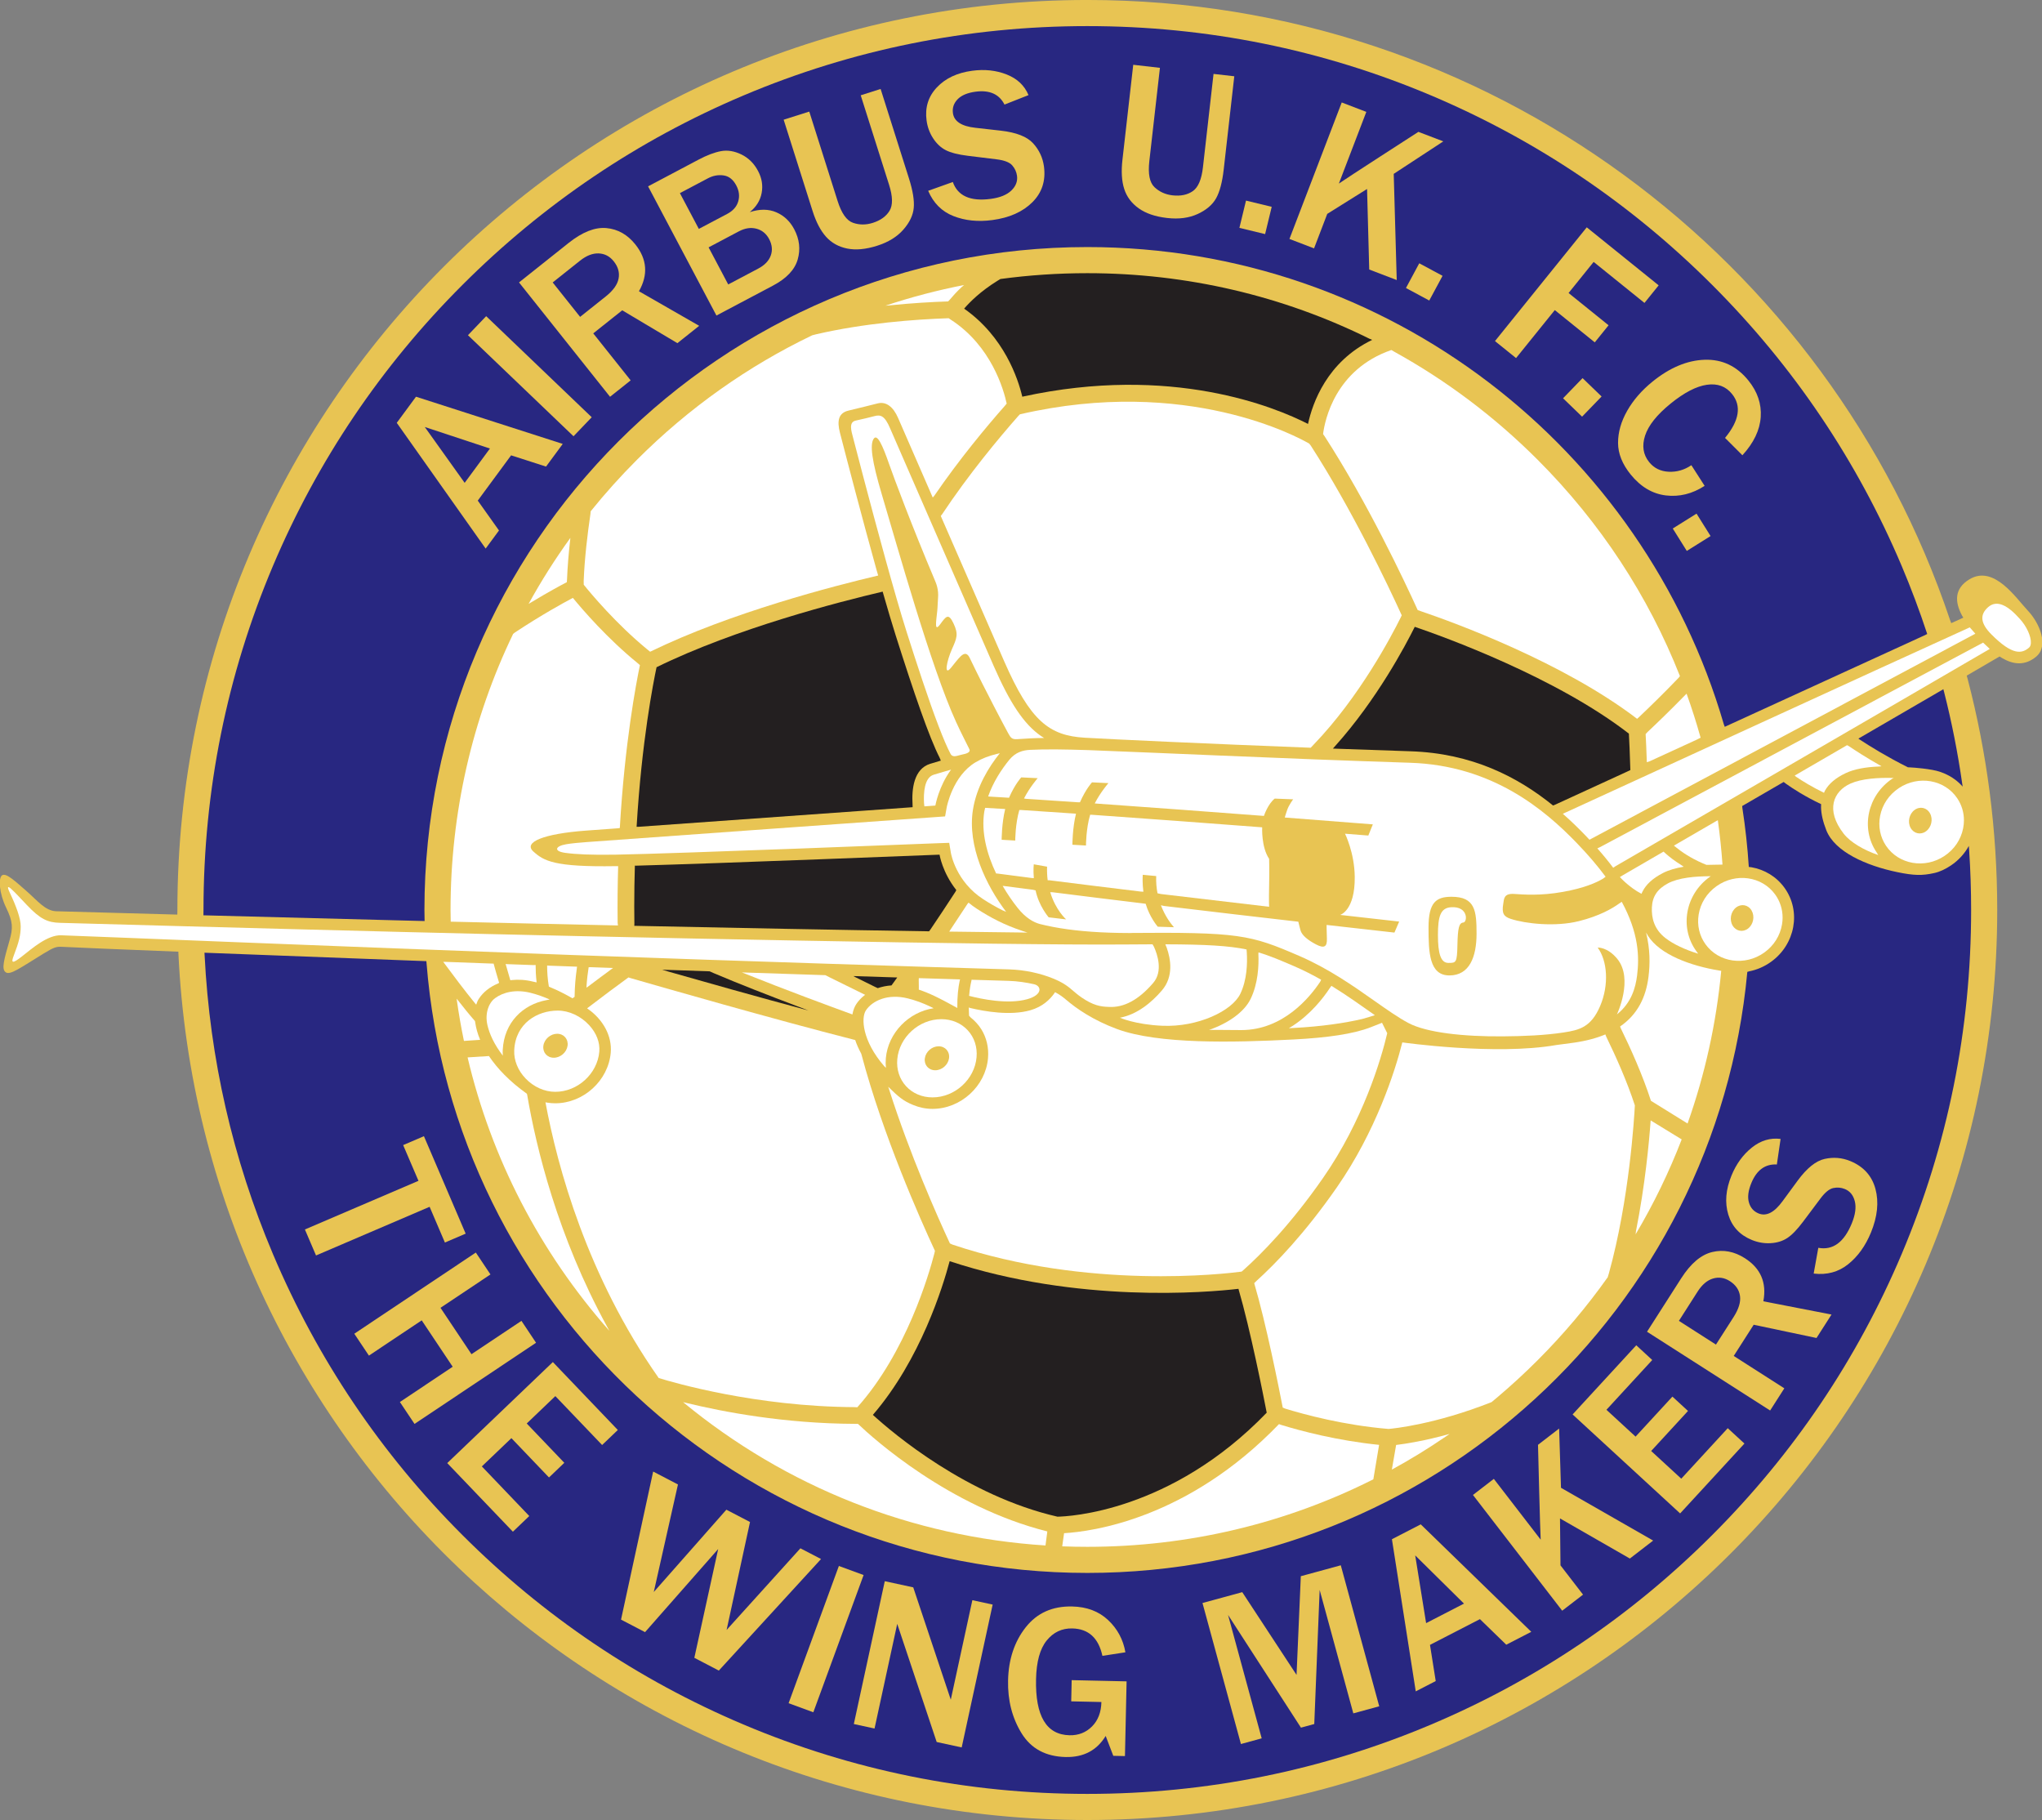 <?xml version="1.0" encoding="UTF-8"?>
<svg xmlns="http://www.w3.org/2000/svg" xmlns:xlink="http://www.w3.org/1999/xlink" width="548.62pt" height="488.93pt" viewBox="0 0 548.62 488.93" version="1.1">
<rect x="0" y="0" width="548.62" height="488.93" fill="#808080" stroke="none"/>
<defs>
<clipPath id="clip1">
  <path d="M 0 0 L 548.621 0 L 548.621 488.93 L 0 488.93 Z M 0 0 "/>
</clipPath>
</defs>
<g id="surface1">
<g clip-path="url(#clip1)" clip-rule="nonzero">
<path style=" stroke:none;fill-rule:nonzero;fill:rgb(90.999%,76.9%,32.5%);fill-opacity:1;" d="M 537.93 176.801 C 540.859 178.504 544.016 178.949 547.066 176.391 C 550.516 173.496 548 167.414 544.82 164.047 C 541.641 160.684 535.699 151.641 529.113 155.633 C 524.977 158.141 525.211 161.734 527.102 165.301 L 527.484 165.934 C 526.469 166.395 525.383 166.887 524.23 167.41 L 523.918 166.566 C 491.395 69.746 399.902 -0.004 292.125 -0.004 C 157.109 -0.004 47.66 109.449 47.66 244.465 L 47.641 245.699 C 30.809 245.246 19.246 244.918 15.012 244.797 C 12.109 244.652 10.051 241.938 7.152 239.414 C 4.254 236.891 1.73 234.461 0.609 235.113 C -0.516 235.77 -0.234 239.977 1.637 243.809 C 3.508 247.645 3.508 249.328 2.57 252.602 C 1.074 257.836 0.328 260.363 1.543 261.199 C 2.758 262.043 5.469 259.984 11.734 256.152 C 14.574 254.414 15.195 254.281 16.695 254.359 C 20.953 254.578 32.219 255.047 47.922 255.664 L 47.934 256.152 C 54.035 385.738 161.027 488.93 292.125 488.93 C 427.137 488.93 536.59 379.477 536.59 244.465 C 536.59 223.02 533.828 202.223 528.645 182.402 L 528.395 181.504 C 531.781 179.535 534.766 177.797 537.223 176.359 L 537.93 176.801 "/>
</g>
<path style=" stroke:none;fill-rule:nonzero;fill:rgb(100%,100%,100%);fill-opacity:1;" d="M 163.094 356.367 C 149.781 332.051 144.047 308.273 141.629 294.07 L 141.547 293.82 C 136.891 290.508 133.59 287.027 131.363 283.699 L 125.625 284.066 C 132.02 311.176 144.984 336.305 163.719 357.523 L 163.094 356.367 "/>
<path style=" stroke:none;fill-rule:nonzero;fill:rgb(13.699%,12.199%,12.5%);fill-opacity:1;" d="M 214.141 270.301 C 206.863 267.551 198.406 264.266 191.668 261.391 L 190.664 260.941 C 186.488 260.801 182.227 260.652 177.898 260.504 L 179.637 261.027 C 189.117 263.734 203.656 267.836 217.234 271.477 L 214.141 270.301 "/>
<path style=" stroke:none;fill-rule:nonzero;fill:rgb(100%,100%,100%);fill-opacity:1;" d="M 229.492 378.016 C 203.086 377.867 181.117 371.477 176.973 370.195 C 157.738 342.832 149.777 313.52 146.547 296.125 L 147.039 296.215 C 147.742 296.332 148.453 296.391 149.172 296.391 C 156.75 296.391 163.43 290.309 164.086 282.801 C 164.484 278.23 161.926 273.887 158.152 271.188 L 157.734 270.883 C 161.891 267.688 165.84 264.766 168.844 262.578 L 169.586 262.812 C 177.039 264.965 207.887 273.828 229.438 279.316 L 229.762 279.387 C 230.152 280.559 230.688 281.781 231.379 283.043 L 231.492 283.43 C 237.211 304.977 247.184 327.414 251.191 336.035 L 251.016 336.809 C 249.582 342.344 243.5 363.328 230.332 378.055 L 229.492 378.016 "/>
<path style=" stroke:none;fill-rule:nonzero;fill:rgb(100%,100%,100%);fill-opacity:1;" d="M 280.891 415.18 C 244.969 412.867 211.188 399.484 183.52 376.672 L 184.387 376.883 C 194.211 379.281 210.715 382.438 229.703 382.508 L 230.512 382.52 C 234.578 386.395 254.895 404.754 281.383 411.41 L 280.891 415.18 "/>
<path style=" stroke:none;fill-rule:nonzero;fill:rgb(100%,100%,100%);fill-opacity:1;" d="M 388.367 385.961 C 383.695 389.156 378.879 392.102 373.945 394.797 L 375.094 388.18 C 377.676 387.867 382.742 387.086 389.461 385.215 L 388.367 385.961 "/>
<path style=" stroke:none;fill-rule:nonzero;fill:rgb(100%,100%,100%);fill-opacity:1;" d="M 368.289 275.953 C 363.613 277.789 356.496 278.785 347.52 279.25 C 331.25 280.09 311.203 280.543 300.113 276.445 C 293.754 274.094 289.23 270.992 286.281 268.453 C 285.492 267.773 284.551 267.125 283.465 266.535 L 283.285 266.812 C 282.121 268.477 280.117 270.453 276.828 271.395 C 271.441 272.938 264.469 271.699 260.617 270.777 L 260.281 270.645 C 260.285 271.344 260.312 272.078 260.355 272.859 L 260.75 273.305 C 261.898 274.223 262.906 275.297 263.676 276.547 C 265.027 278.746 265.699 281.418 265.445 284.301 C 264.789 291.805 258.113 297.891 250.531 297.891 C 248.664 297.891 246.926 297.496 245.352 296.852 C 242.613 295.73 241.383 294.637 238.637 291.957 L 238.828 292.527 C 244.441 310.172 251.871 326.852 255.211 334.035 L 255.867 334.34 C 292.305 346.586 329.238 342.188 333.578 341.609 L 334.031 341.227 C 338.797 336.98 346.75 328.984 355.496 316.398 C 366.102 301.145 371.039 284.711 372.707 277.566 C 372.707 277.566 372.004 276.164 371.305 274.762 C 371.305 274.762 369.996 275.281 368.289 275.953 "/>
<path style=" stroke:none;fill-rule:nonzero;fill:rgb(100%,100%,100%);fill-opacity:1;" d="M 171.328 178.16 C 163.137 171.496 156.512 163.785 153.914 160.617 C 151.297 161.996 145.602 165.125 138.387 169.879 L 137.863 170.289 C 126.855 193.137 121.047 218.355 121.047 244.465 L 121.094 247.598 C 134.883 247.93 150.215 248.281 166.023 248.617 L 165.941 247.879 C 165.879 242.602 165.934 237.527 166.078 232.684 L 165.461 232.684 C 148.91 232.965 146.105 231.281 143.301 228.754 C 140.496 226.23 146.105 223.988 157.324 223.145 C 158.922 223.023 161.973 222.805 166.023 222.512 L 166.523 222.445 C 167.844 199.617 170.918 183.508 171.926 178.684 L 171.328 178.16 "/>
<path style=" stroke:none;fill-rule:nonzero;fill:rgb(100%,100%,100%);fill-opacity:1;" d="M 153.156 145.289 C 152.785 148.641 152.484 152.168 152.344 155.605 L 152.289 156.398 C 150.594 157.277 147.293 159.051 142.914 161.699 L 142.02 162.223 C 145.379 156.109 149.125 150.195 153.242 144.496 L 153.156 145.289 "/>
<path style=" stroke:none;fill-rule:nonzero;fill:rgb(100%,100%,100%);fill-opacity:1;" d="M 368.973 397.406 C 345.426 409.27 319.258 415.543 292.125 415.543 C 289.871 415.543 287.621 415.5 285.383 415.414 L 285.883 411.879 C 293.316 411.453 319.07 408.094 343.621 382.578 L 344.215 382.793 C 349.398 384.383 359.195 387.008 370.52 388.152 L 368.973 397.406 "/>
<path style=" stroke:none;fill-rule:nonzero;fill:rgb(13.699%,12.199%,12.5%);fill-opacity:1;" d="M 235.164 265.152 C 233.902 264.527 232.004 263.582 229.777 262.492 L 229.281 262.215 C 233.395 262.348 237.332 262.473 241.062 262.59 L 239.516 264.723 C 238.184 264.812 236.949 265.07 235.824 265.457 L 235.164 265.152 "/>
<path style=" stroke:none;fill-rule:nonzero;fill:rgb(100%,100%,100%);fill-opacity:1;" d="M 255.238 80.438 C 255.961 79.562 256.98 78.426 258.34 77.148 L 259.004 76.57 C 251.828 77.969 244.773 79.824 237.887 82.117 L 239.09 82.027 C 244.949 81.422 250.336 81.117 254.738 80.973 L 255.238 80.438 "/>
<path style=" stroke:none;fill-rule:nonzero;fill:rgb(100%,100%,100%);fill-opacity:1;" d="M 251.035 133.152 C 257.766 123.336 264.98 114.68 269.984 109.008 L 270.465 108.422 C 269.676 104.738 266.367 92.941 255.449 85.879 L 254.871 85.488 C 245.711 85.797 232.203 86.805 219.262 89.805 L 218.219 90.074 C 200.977 98.344 185.074 109.57 171.152 123.492 C 166.727 127.922 162.57 132.547 158.699 137.352 L 158.613 138.211 C 157.844 143.43 157.059 149.934 156.82 156.02 L 156.832 157.082 C 158.734 159.441 165.52 167.578 173.887 174.453 L 174.672 175.082 C 196.215 164.566 224.137 157.379 235.938 154.609 L 235.543 153.258 C 231.758 139.672 227.699 124.117 225.676 116.289 C 224.855 113.121 225.215 110.938 227.996 110.293 C 231.391 109.508 234 108.801 235.863 108.355 C 238.105 107.82 239.996 109.312 241.281 112.266 C 243.348 117.012 246.773 124.879 250.598 133.656 L 251.035 133.152 "/>
<path style=" stroke:none;fill-rule:nonzero;fill:rgb(100%,100%,100%);fill-opacity:1;" d="M 451.816 306.094 C 448.418 314.91 444.277 323.438 439.438 331.594 L 439.539 330.715 C 441.988 318.371 443.055 306.945 443.48 300.992 L 451.816 306.094 "/>
<path style=" stroke:none;fill-rule:nonzero;fill:rgb(100%,100%,100%);fill-opacity:1;" d="M 450.996 182.082 C 446.926 186.324 443.086 190.055 440.184 192.801 L 439.836 193.105 C 419.848 177.832 390.574 167.207 382.008 164.289 L 380.891 163.891 C 377.242 155.867 367.41 135.047 355.898 117.227 L 355.465 116.609 C 355.938 112.914 358.688 99.27 373.816 94.027 L 374.578 94.477 C 388.543 102.18 401.504 111.902 413.094 123.492 C 429.953 140.352 442.859 160.109 451.352 181.641 L 450.996 182.082 "/>
<path style=" stroke:none;fill-rule:nonzero;fill:rgb(100%,100%,100%);fill-opacity:1;" d="M 352.977 199.992 C 365.262 187.246 373.906 170.754 376.258 166.02 L 376.602 165.301 C 372.859 157.102 363.297 136.953 352.156 119.699 L 351.746 119.176 C 349.027 117.59 318.949 100.922 274.027 111.297 L 273.609 111.719 C 268.293 117.754 260.266 127.398 253.133 138.129 L 252.754 138.605 C 259.301 153.629 266.457 170.039 269.816 177.699 C 276.828 193.691 281.879 197.617 291.414 198.18 C 298.598 198.602 324.715 199.82 352.148 200.875 L 352.977 199.992 "/>
<path style=" stroke:none;fill-rule:nonzero;fill:rgb(100%,100%,100%);fill-opacity:1;" d="M 422.98 280.09 C 426.211 279.621 428.969 278.875 431.316 277.891 L 431.523 278.449 C 434.145 283.828 437.164 290.578 439.234 296.957 C 439.07 300.18 437.762 322.234 432.254 342.09 L 431.941 343.125 C 426.355 351.004 420.062 358.465 413.094 365.434 C 409.574 368.953 405.93 372.301 402.168 375.473 L 400.727 376.672 C 385.551 382.672 374.367 383.766 373.062 383.875 C 361.176 382.898 350.547 380.031 345.297 378.418 L 344.633 378.137 C 343.582 372.711 340.188 355.656 336.965 344.715 L 337.598 344.086 C 342.613 339.551 350.48 331.477 359.18 318.961 C 369.598 303.977 374.797 287.859 376.758 280.031 C 376.758 280.031 401.789 283.602 418.078 280.746 L 422.98 280.09 "/>
<path style=" stroke:none;fill-rule:nonzero;fill:rgb(100%,100%,100%);fill-opacity:1;" d="M 455.836 198.715 C 451.406 200.746 447.137 202.707 443.133 204.547 L 442.449 204.77 C 442.344 201.488 442.215 198.754 442.129 197.195 L 442.676 196.617 C 445.336 194.117 448.883 190.691 452.723 186.754 L 453.129 186.352 C 454.527 190.238 455.785 194.18 456.898 198.168 L 455.836 198.715 "/>
<path style=" stroke:none;fill-rule:nonzero;fill:rgb(15.7%,15.3%,50.6%);fill-opacity:1;" d="M 516.914 170.746 C 502.48 177.332 482.125 186.66 463.387 195.254 L 463.125 194.543 C 441.539 120.484 373.152 66.371 292.125 66.371 C 193.77 66.371 114.031 146.105 114.031 244.465 L 114.078 247.43 C 111.922 247.375 109.812 247.32 107.754 247.27 C 87.5 246.762 69.43 246.289 54.656 245.891 L 54.672 244.465 C 54.672 212.406 60.949 181.309 73.328 152.039 C 85.289 123.766 102.41 98.367 124.223 76.559 C 146.031 54.75 171.426 37.629 199.699 25.668 C 228.969 13.289 260.066 7.012 292.125 7.012 C 324.184 7.012 355.277 13.289 384.551 25.668 C 412.824 37.629 438.219 54.75 460.027 76.559 C 481.84 98.367 498.961 123.766 510.922 152.039 C 513.465 158.059 515.754 164.152 517.781 170.32 L 516.914 170.746 "/>
<path style=" stroke:none;fill-rule:nonzero;fill:rgb(15.7%,15.3%,50.6%);fill-opacity:1;" d="M 527.195 210.609 C 526.012 202.285 524.387 194.055 522.324 185.93 L 522.117 185.156 C 515.301 189.121 507.445 193.684 499.289 198.422 L 499.781 198.766 C 502.473 200.527 507.027 203.348 512.594 206.129 C 512.594 206.129 515.641 206.211 519.141 206.824 C 522.246 207.367 525.156 208.879 527.312 211.312 L 527.195 210.609 "/>
<path style=" stroke:none;fill-rule:nonzero;fill:rgb(15.7%,15.3%,50.6%);fill-opacity:1;" d="M 529.043 228.34 C 529.398 233.684 529.578 239.059 529.578 244.465 C 529.578 276.52 523.301 307.617 510.922 336.887 C 498.961 365.164 481.84 390.559 460.027 412.367 C 438.219 434.18 412.824 451.301 384.551 463.258 C 355.277 475.641 324.184 481.918 292.125 481.918 C 260.066 481.918 228.969 475.641 199.699 463.258 C 171.426 451.301 146.031 434.18 124.223 412.367 C 102.41 390.559 85.289 365.164 73.328 336.887 C 62.52 311.332 56.363 284.383 54.973 256.621 L 54.934 255.941 C 71.652 256.594 92.348 257.383 114.547 258.207 L 114.59 258.637 C 121.812 350.367 198.539 422.555 292.125 422.555 C 384.871 422.555 461.066 351.652 469.449 261.09 L 469.961 260.938 C 471.996 260.535 473.996 259.695 475.805 258.398 C 482.352 253.707 483.977 244.793 479.43 238.492 C 477.254 235.477 474.055 233.602 470.598 232.988 L 469.848 232.895 C 469.504 227.555 468.926 222.277 468.121 217.07 L 468.066 216.535 C 471.664 214.449 475.402 212.281 479.211 210.07 L 479.793 210.516 C 481.754 211.918 484.949 213.977 489.273 216.031 L 489.254 216.762 C 489.27 218.652 489.77 220.746 490.676 223.055 C 492.957 228.863 501.465 232.578 509.719 234.289 C 514.152 235.207 516.395 235.277 519.719 234.527 C 521.258 234.18 522.73 233.445 524.121 232.52 C 526.215 231.121 527.844 229.301 528.961 227.254 L 529.043 228.34 "/>
<path style=" stroke:none;fill-rule:nonzero;fill:rgb(90.999%,76.9%,32.5%);fill-opacity:1;" d="M 151.191 119.254 L 146.703 125.344 L 137.316 122.324 L 128.359 134.484 L 134.062 142.508 L 130.48 147.371 L 106.598 113.59 L 111.766 106.574 L 151.191 119.254 M 131.629 120.492 L 114.129 114.711 L 124.84 129.711 L 131.629 120.492 "/>
<path style=" stroke:none;fill-rule:nonzero;fill:rgb(90.999%,76.9%,32.5%);fill-opacity:1;" d="M 158.977 112.09 L 154.086 117.199 L 125.723 90.051 L 130.617 84.938 L 158.977 112.09 "/>
<path style=" stroke:none;fill-rule:nonzero;fill:rgb(90.999%,76.9%,32.5%);fill-opacity:1;" d="M 187.848 87.531 L 181.996 92.188 L 167.172 83.363 L 159.387 89.559 L 169.438 102.184 L 163.898 106.594 L 139.445 75.871 L 152.77 65.266 C 156.477 62.32 159.863 60.988 162.938 61.273 C 166.008 61.562 168.602 63.031 170.715 65.688 C 173.855 69.637 174.172 73.82 171.664 78.242 L 187.848 87.531 M 155.855 85.125 L 162.742 79.645 C 164.738 78.055 165.891 76.453 166.195 74.836 C 166.504 73.223 166.07 71.68 164.898 70.207 C 163.824 68.855 162.477 68.148 160.852 68.078 C 159.23 68.012 157.555 68.664 155.832 70.035 L 148.492 75.879 L 155.855 85.125 "/>
<path style=" stroke:none;fill-rule:nonzero;fill:rgb(90.999%,76.9%,32.5%);fill-opacity:1;" d="M 192.484 84.766 L 174.121 50.062 L 187.648 42.902 C 189.934 41.691 191.961 40.926 193.719 40.602 C 195.48 40.281 197.309 40.578 199.211 41.504 C 201.109 42.434 202.598 43.91 203.672 45.945 C 204.688 47.859 205.008 49.82 204.637 51.828 C 204.27 53.836 203.203 55.555 201.445 56.984 C 204.109 56.117 206.48 56.133 208.559 57.027 C 210.641 57.922 212.246 59.438 213.375 61.574 C 214.793 64.254 215.105 66.965 214.312 69.719 C 213.523 72.469 211.305 74.805 207.664 76.734 L 192.484 84.766 M 187.754 61.492 L 195.383 57.461 C 196.941 56.633 197.926 55.516 198.34 54.102 C 198.754 52.691 198.578 51.266 197.816 49.824 C 196.977 48.23 195.836 47.328 194.402 47.125 C 192.969 46.918 191.559 47.18 190.172 47.914 L 182.668 51.883 L 187.754 61.492 M 195.652 76.418 L 203.734 72.141 C 205.449 71.234 206.562 70.07 207.078 68.648 C 207.594 67.227 207.449 65.75 206.645 64.227 C 205.871 62.766 204.734 61.84 203.23 61.441 C 201.73 61.043 200.148 61.281 198.488 62.16 L 190.379 66.453 L 195.652 76.418 "/>
<path style=" stroke:none;fill-rule:nonzero;fill:rgb(90.999%,76.9%,32.5%);fill-opacity:1;" d="M 236.594 23.902 L 244.215 47.949 C 245.246 51.203 245.672 53.824 245.496 55.809 C 245.324 57.797 244.391 59.758 242.699 61.691 C 241.008 63.625 238.656 65.07 235.641 66.023 C 232.586 66.992 229.902 67.238 227.59 66.766 C 225.277 66.289 223.391 65.234 221.926 63.598 C 220.461 61.961 219.258 59.66 218.32 56.695 L 210.543 32.156 L 217.426 29.977 L 225.047 54.023 C 226.09 57.312 227.465 59.258 229.172 59.852 C 230.879 60.449 232.648 60.453 234.477 59.875 C 236.578 59.211 238.086 58.125 238.996 56.617 C 239.906 55.113 239.863 52.785 238.867 49.645 L 231.246 25.598 L 236.594 23.902 "/>
<path style=" stroke:none;fill-rule:nonzero;fill:rgb(90.999%,76.9%,32.5%);fill-opacity:1;" d="M 249.371 51.258 L 255.992 48.895 C 257.32 52.645 260.715 54.156 266.172 53.43 C 268.66 53.098 270.512 52.348 271.719 51.18 C 272.926 50.016 273.434 48.699 273.238 47.234 C 273.098 46.172 272.66 45.227 271.934 44.406 C 271.203 43.586 269.809 43.051 267.742 42.801 L 260.043 41.855 C 257.406 41.531 255.426 41.023 254.098 40.34 C 252.766 39.656 251.633 38.594 250.695 37.152 C 249.758 35.711 249.176 34.113 248.941 32.363 C 248.477 28.887 249.398 25.926 251.703 23.48 C 254.008 21.035 257.176 19.543 261.207 19.008 C 264.551 18.559 267.637 18.895 270.465 20.008 C 273.293 21.121 275.246 22.969 276.328 25.551 L 269.875 28.094 C 268.457 25.285 265.863 24.133 262.102 24.633 C 259.914 24.926 258.309 25.602 257.277 26.668 C 256.25 27.734 255.828 28.973 256.02 30.379 C 256.312 32.602 258.328 33.922 262.059 34.332 L 268.895 35.102 C 273.039 35.578 275.926 36.703 277.555 38.488 C 279.188 40.277 280.16 42.355 280.48 44.73 C 280.988 48.555 279.949 51.754 277.359 54.332 C 274.773 56.91 271.191 58.508 266.609 59.117 C 262.754 59.633 259.266 59.273 256.152 58.043 C 253.035 56.816 250.777 54.555 249.371 51.258 "/>
<path style=" stroke:none;fill-rule:nonzero;fill:rgb(90.999%,76.9%,32.5%);fill-opacity:1;" d="M 331.613 20.488 L 328.77 45.555 C 328.387 48.945 327.703 51.512 326.738 53.254 C 325.766 54.996 324.117 56.406 321.785 57.484 C 319.453 58.562 316.715 58.922 313.57 58.562 C 310.387 58.199 307.84 57.332 305.922 55.957 C 304 54.582 302.707 52.848 302.039 50.754 C 301.367 48.664 301.211 46.074 301.559 42.984 L 304.465 17.406 L 311.637 18.223 L 308.789 43.285 C 308.402 46.715 308.863 49.051 310.18 50.289 C 311.496 51.531 313.109 52.258 315.016 52.477 C 317.207 52.723 319.023 52.348 320.469 51.344 C 321.914 50.34 322.824 48.199 323.195 44.922 L 326.039 19.855 L 331.613 20.488 "/>
<path style=" stroke:none;fill-rule:nonzero;fill:rgb(90.999%,76.9%,32.5%);fill-opacity:1;" d="M 341.668 55.562 L 339.895 62.887 L 332.988 61.215 L 334.762 53.887 L 341.668 55.562 "/>
<path style=" stroke:none;fill-rule:nonzero;fill:rgb(90.999%,76.9%,32.5%);fill-opacity:1;" d="M 375.258 75.234 L 367.867 72.402 L 367.285 50.77 L 356.59 57.457 L 353.043 66.723 L 346.434 64.191 L 360.48 27.527 L 367.086 30.059 L 359.711 49.316 C 361.051 48.332 381.078 35.422 381.078 35.422 L 387.77 37.98 L 374.449 46.707 L 375.258 75.234 "/>
<path style=" stroke:none;fill-rule:nonzero;fill:rgb(90.999%,76.9%,32.5%);fill-opacity:1;" d="M 387.57 74.098 L 383.996 80.734 L 377.738 77.371 L 381.309 70.73 L 387.57 74.098 "/>
<path style=" stroke:none;fill-rule:nonzero;fill:rgb(90.999%,76.9%,32.5%);fill-opacity:1;" d="M 407.316 96.195 L 401.652 91.629 L 426.309 61.07 L 445.629 76.656 L 441.816 81.379 L 428.16 70.363 L 421.426 78.715 L 432.172 87.383 L 428.465 91.973 L 417.723 83.301 L 407.316 96.195 "/>
<path style=" stroke:none;fill-rule:nonzero;fill:rgb(90.999%,76.9%,32.5%);fill-opacity:1;" d="M 430.297 106.516 L 425.055 111.934 L 419.945 106.996 L 425.184 101.578 L 430.297 106.516 "/>
<path style=" stroke:none;fill-rule:nonzero;fill:rgb(90.999%,76.9%,32.5%);fill-opacity:1;" d="M 454.414 124.973 L 457.98 130.523 C 454.66 132.672 451.188 133.527 447.57 133.094 C 443.945 132.656 440.797 130.785 438.117 127.48 C 435.859 124.691 434.727 121.863 434.719 118.992 C 434.715 116.121 435.531 113.246 437.168 110.363 C 438.809 107.484 441.074 104.871 443.965 102.527 C 448.613 98.762 453.285 96.801 457.988 96.648 C 462.688 96.492 466.598 98.344 469.727 102.203 C 472.176 105.227 473.285 108.5 473.051 112.02 C 472.816 115.539 471.18 118.969 468.129 122.301 L 463.465 117.641 C 467.309 112.973 467.93 109.035 465.336 105.836 C 463.672 103.777 461.418 102.953 458.578 103.367 C 455.742 103.777 452.504 105.453 448.867 108.402 C 445.176 111.395 442.879 114.266 441.984 117.016 C 441.09 119.766 441.457 122.145 443.086 124.156 C 444.391 125.766 446.133 126.621 448.316 126.73 C 450.504 126.836 452.531 126.25 454.414 124.973 "/>
<path style=" stroke:none;fill-rule:nonzero;fill:rgb(90.999%,76.9%,32.5%);fill-opacity:1;" d="M 459.574 144.004 L 453.188 148.004 L 449.418 141.98 L 455.805 137.984 L 459.574 144.004 "/>
<path style=" stroke:none;fill-rule:nonzero;fill:rgb(100%,100%,100%);fill-opacity:1;" d="M 459.66 235.391 C 455.441 235.387 450.953 235.797 448.152 237.293 C 445.352 238.785 443.949 240.746 443.809 243.762 C 443.68 246.574 444.391 249.621 447.43 251.988 C 449.617 253.688 452.746 255.129 456.238 256.207 L 455.723 255.488 C 451.176 249.184 452.801 240.273 459.348 235.578 L 459.66 235.391 "/>
<path style=" stroke:none;fill-rule:nonzero;fill:rgb(100%,100%,100%);fill-opacity:1;" d="M 534.137 163.113 C 536.523 161.008 539.469 162.691 542.578 166.168 C 544.426 168.121 545.738 170.957 545.633 172.762 C 545.59 173.512 545.316 173.832 545.082 174.027 C 543.203 175.605 540.695 176.145 534.992 170.395 C 532.195 167.574 531.754 165.219 534.137 163.113 "/>
<path style=" stroke:none;fill-rule:nonzero;fill:rgb(100%,100%,100%);fill-opacity:1;" d="M 451.598 232.324 C 449.875 231.254 448.551 230.215 447.598 229.379 L 446.941 228.781 C 442.047 231.621 438.242 233.824 436.047 235.102 L 435.211 235.609 C 435.211 235.609 437.566 238.293 441.004 240.117 L 441.285 239.52 C 442.242 237.609 444.012 235.961 446.734 234.555 C 448.309 233.738 450.23 233.191 452.359 232.844 L 451.598 232.324 "/>
<path style=" stroke:none;fill-rule:nonzero;fill:rgb(100%,100%,100%);fill-opacity:1;" d="M 534.586 174.328 C 511.035 188.07 445.543 226.027 434.09 232.668 L 433.414 233.117 C 432.152 231.438 430.734 229.699 429.152 227.906 L 429.746 227.641 L 532.793 172.633 L 534.586 174.328 "/>
<path style=" stroke:none;fill-rule:nonzero;fill:rgb(100%,100%,100%);fill-opacity:1;" d="M 530.711 170.242 L 427.652 225.262 L 427.047 225.594 C 426.637 225.152 426.219 224.715 425.785 224.266 C 423.945 222.363 421.984 220.461 419.879 218.609 L 420.84 218.176 C 439.148 209.766 505.648 179.23 529.211 168.539 L 530.711 170.242 "/>
<path style=" stroke:none;fill-rule:nonzero;fill:rgb(100%,100%,100%);fill-opacity:1;" d="M 461.984 260.742 C 454.191 259.473 445.996 256.453 442.773 251.418 L 442.246 250.52 C 443.348 255.02 443.332 258.949 442.898 262.414 C 442.215 267.891 439.969 272.527 435.266 275.758 L 435.41 276.152 C 438.148 281.742 441.348 288.879 443.555 295.723 L 453.395 301.824 C 458.059 288.68 461.109 274.926 462.438 260.805 L 461.984 260.742 "/>
<path style=" stroke:none;fill-rule:nonzero;fill:rgb(100%,100%,100%);fill-opacity:1;" d="M 458.469 232.344 L 457.445 231.914 C 454.133 230.473 451.762 228.836 450.242 227.586 L 449.719 227.172 C 453.105 225.211 456.902 223.008 460.98 220.645 L 461.527 220.344 C 462.078 224.285 462.496 228.262 462.777 232.266 C 462.777 232.266 459.648 232.32 458.469 232.344 "/>
<path style=" stroke:none;fill-rule:nonzero;fill:rgb(13.699%,12.199%,12.5%);fill-opacity:1;" d="M 255.141 338.809 C 289.621 350.199 324.301 347.211 332.73 346.234 C 335.949 357.258 339.434 374.883 340.324 379.508 C 314.543 406.254 286.859 407.406 284.105 407.445 C 259.773 401.859 240.02 385.121 234.512 380.098 C 247.305 365.258 253.336 345.613 255.141 338.809 "/>
<path style=" stroke:none;fill-rule:nonzero;fill:rgb(13.699%,12.199%,12.5%);fill-opacity:1;" d="M 237.324 159.57 C 238.527 163.777 239.66 167.602 240.641 170.688 C 245.57 186.215 249.637 198.062 252.453 203.562 L 252.77 204.336 C 251.805 204.609 250.836 204.895 249.898 205.191 C 245.488 206.586 244.922 212.008 245.172 216.062 L 245.195 216.848 C 230.512 217.895 192.863 220.578 171.492 222.117 L 171.035 222.113 C 172.395 199.184 175.535 183.285 176.398 179.242 C 197.703 168.789 225.602 161.641 237.145 158.938 L 237.324 159.57 "/>
<path style=" stroke:none;fill-rule:nonzero;fill:rgb(13.699%,12.199%,12.5%);fill-opacity:1;" d="M 249.984 249.695 C 252.164 246.469 254.418 243.074 256.684 239.586 L 256.93 239.113 C 253.168 234.359 252.426 229.598 252.426 229.598 C 252.426 229.598 193.664 231.938 170.883 232.559 L 170.57 232.543 C 170.465 236.074 170.402 239.738 170.402 243.512 C 170.402 245.039 170.414 246.59 170.438 248.156 L 170.418 248.715 C 197.48 249.285 225.641 249.824 249.617 250.188 L 249.984 249.695 "/>
<path style=" stroke:none;fill-rule:nonzero;fill:rgb(13.699%,12.199%,12.5%);fill-opacity:1;" d="M 367.941 91.004 C 344.66 79.477 318.863 73.387 292.125 73.387 C 284.246 73.387 276.449 73.914 268.773 74.953 L 267.949 75.457 C 263.426 78.258 260.551 81.145 259.031 82.914 C 269.781 90.457 273.508 101.695 274.656 106.57 C 314.781 97.785 342.688 109.414 351.422 113.887 C 352.629 108.305 356.504 97.18 368.664 91.305 L 367.941 91.004 "/>
<path style=" stroke:none;fill-rule:nonzero;fill:rgb(13.699%,12.199%,12.5%);fill-opacity:1;" d="M 417.699 216.223 C 421.359 214.539 428.301 211.355 437.062 207.332 L 438.023 206.875 C 437.902 202.488 437.723 198.793 437.629 197.086 C 418.039 181.902 387.812 171.02 380.102 168.391 C 377.598 173.434 369.906 187.949 358.727 200.406 L 358.109 201.102 C 365.148 201.363 372.188 201.609 378.941 201.824 C 395.441 202.352 407.723 208.676 417.258 216.395 L 417.699 216.223 "/>
<path style=" stroke:none;fill-rule:nonzero;fill:rgb(90.999%,76.9%,32.5%);fill-opacity:1;" d="M 84.906 337.273 L 81.918 330.289 L 112.43 317.219 L 108.316 307.621 L 113.895 305.23 L 125.109 331.41 L 119.531 333.797 L 115.422 324.199 L 84.906 337.273 "/>
<path style=" stroke:none;fill-rule:nonzero;fill:rgb(90.999%,76.9%,32.5%);fill-opacity:1;" d="M 111.371 382.527 L 107.438 376.641 L 121.625 367.168 L 113.301 354.703 L 99.117 364.176 L 95.188 358.297 L 127.84 336.488 L 131.77 342.371 L 118.348 351.336 L 126.672 363.797 L 140.094 354.836 L 144.02 360.719 L 111.371 382.527 "/>
<path style=" stroke:none;fill-rule:nonzero;fill:rgb(90.999%,76.9%,32.5%);fill-opacity:1;" d="M 137.797 411.48 L 120.16 393.047 L 148.535 365.906 L 165.988 384.156 L 161.77 388.191 L 149.203 375.055 L 141.516 382.41 L 151.613 392.973 L 147.496 396.91 L 137.398 386.348 L 129.457 393.941 L 142.199 407.27 L 137.797 411.48 "/>
<path style=" stroke:none;fill-rule:nonzero;fill:rgb(90.999%,76.9%,32.5%);fill-opacity:1;" d="M 220.586 418.824 L 193.125 448.789 L 186.547 445.359 L 192.953 416.133 L 173.305 438.461 L 166.852 435.098 L 175.484 395.32 L 182.145 398.793 L 175.648 427.68 L 195.152 405.57 L 201.504 408.879 L 195.215 437.875 L 215.047 415.941 L 220.586 418.824 "/>
<path style=" stroke:none;fill-rule:nonzero;fill:rgb(90.999%,76.9%,32.5%);fill-opacity:1;" d="M 218.516 459.988 L 211.871 457.555 L 225.379 420.684 L 232.023 423.121 L 218.516 459.988 "/>
<path style=" stroke:none;fill-rule:nonzero;fill:rgb(90.999%,76.9%,32.5%);fill-opacity:1;" d="M 258.375 469.434 L 251.656 467.977 C 251.656 467.977 241.348 437.152 241.055 436.242 L 234.961 464.355 L 229.395 463.148 L 237.711 424.777 L 245.359 426.434 C 245.359 426.434 254.484 453.715 255.445 456.613 L 261.242 429.879 L 266.695 431.059 L 258.375 469.434 "/>
<path style=" stroke:none;fill-rule:nonzero;fill:rgb(90.999%,76.9%,32.5%);fill-opacity:1;" d="M 302.68 451.684 L 302.238 471.758 L 299.105 471.688 L 297.062 466.352 C 294.695 470.23 291.113 472.117 286.32 472.012 C 280.973 471.895 277.023 469.773 274.477 465.652 C 271.934 461.531 270.719 456.797 270.836 451.445 C 270.957 445.793 272.535 441.035 275.562 437.18 C 278.594 433.324 282.754 431.453 288.047 431.57 C 291.992 431.652 295.219 432.871 297.715 435.219 C 300.215 437.566 301.766 440.453 302.359 443.879 L 296.184 444.836 C 295.137 440.02 292.438 437.562 288.086 437.469 C 285.305 437.406 283.016 438.488 281.211 440.715 C 279.406 442.938 278.453 446.398 278.352 451.094 C 278.133 461.004 281.129 466.027 287.344 466.164 C 289.758 466.219 291.773 465.426 293.395 463.793 C 295.012 462.164 295.852 459.973 295.91 457.234 L 287.801 457.055 L 287.926 451.359 L 302.68 451.684 "/>
<path style=" stroke:none;fill-rule:nonzero;fill:rgb(90.999%,76.9%,32.5%);fill-opacity:1;" d="M 370.555 458.383 L 363.594 460.285 L 354.551 427.121 L 353.102 463.145 L 349.523 464.121 L 329.934 433.832 L 338.977 466.996 L 333.398 468.52 L 323.07 430.637 L 333.754 427.723 L 348.34 449.953 L 349.488 423.434 L 360.227 420.504 L 370.555 458.383 "/>
<path style=" stroke:none;fill-rule:nonzero;fill:rgb(90.999%,76.9%,32.5%);fill-opacity:1;" d="M 411.406 438.375 L 404.684 441.84 L 397.613 434.969 L 384.191 441.883 L 385.734 451.605 L 380.367 454.371 L 373.965 413.5 L 381.711 409.508 L 411.406 438.375 M 393.328 430.797 L 380.219 417.848 L 383.152 436.043 L 393.328 430.797 "/>
<path style=" stroke:none;fill-rule:nonzero;fill:rgb(90.999%,76.9%,32.5%);fill-opacity:1;" d="M 444.152 413.863 L 437.891 418.691 L 419.121 407.914 L 419.254 420.527 L 425.312 428.387 L 419.711 432.703 L 395.738 401.609 L 401.344 397.289 L 413.934 413.621 C 413.793 411.965 413.215 388.141 413.215 388.141 L 418.887 383.766 L 419.387 399.684 L 444.152 413.863 "/>
<path style=" stroke:none;fill-rule:nonzero;fill:rgb(90.999%,76.9%,32.5%);fill-opacity:1;" d="M 468.676 387.801 L 451.398 406.57 L 422.508 379.98 L 439.613 361.398 L 443.906 365.355 L 431.598 378.73 L 439.426 385.938 L 449.324 375.188 L 453.512 379.043 L 443.617 389.797 L 451.703 397.238 L 464.188 383.672 L 468.676 387.801 "/>
<path style=" stroke:none;fill-rule:nonzero;fill:rgb(90.999%,76.9%,32.5%);fill-opacity:1;" d="M 492.07 353.141 L 488.039 359.441 L 471.16 355.883 L 465.797 364.266 L 479.391 372.961 L 475.578 378.922 L 442.504 357.762 L 451.68 343.418 C 454.234 339.43 457.008 337.074 460.012 336.352 C 463.008 335.629 465.938 336.184 468.797 338.012 C 473.047 340.73 474.699 344.59 473.754 349.586 L 492.07 353.141 M 461.023 361.211 L 465.77 353.797 C 467.141 351.648 467.715 349.762 467.48 348.133 C 467.246 346.504 466.34 345.184 464.758 344.168 C 463.305 343.238 461.797 343.004 460.238 343.465 C 458.684 343.926 457.309 345.086 456.117 346.941 L 451.066 354.84 L 461.023 361.211 "/>
<path style=" stroke:none;fill-rule:nonzero;fill:rgb(90.999%,76.9%,32.5%);fill-opacity:1;" d="M 487.277 342.137 L 488.52 335.219 C 492.438 335.93 495.438 333.738 497.52 328.641 C 498.469 326.32 498.738 324.34 498.328 322.711 C 497.918 321.082 497.027 319.988 495.66 319.43 C 494.664 319.023 493.633 318.934 492.559 319.156 C 491.48 319.379 490.324 320.324 489.082 321.992 L 484.43 328.199 C 482.836 330.324 481.41 331.793 480.156 332.605 C 478.902 333.422 477.418 333.875 475.699 333.969 C 473.984 334.066 472.309 333.777 470.676 333.113 C 467.426 331.785 465.316 329.512 464.34 326.297 C 463.367 323.078 463.648 319.59 465.188 315.824 C 466.465 312.699 468.289 310.191 470.66 308.293 C 473.035 306.391 475.609 305.617 478.387 305.965 L 477.383 312.828 C 474.242 312.66 471.949 314.336 470.516 317.848 C 469.68 319.891 469.469 321.621 469.883 323.047 C 470.293 324.465 471.156 325.445 472.469 325.984 C 474.547 326.832 476.691 325.742 478.902 322.711 L 482.977 317.164 C 485.445 313.805 487.863 311.863 490.223 311.336 C 492.582 310.809 494.871 310.996 497.09 311.902 C 500.656 313.363 502.914 315.859 503.871 319.383 C 504.82 322.91 504.422 326.812 502.672 331.094 C 501.195 334.695 499.152 337.543 496.535 339.633 C 493.922 341.723 490.836 342.559 487.277 342.137 "/>
<path style=" stroke:none;fill-rule:nonzero;fill:rgb(100%,100%,100%);fill-opacity:1;" d="M 269.32 244.535 C 267.523 243.637 265.84 242.652 264.195 241.59 C 256.84 236.848 255.523 229.418 255.469 229.105 L 255.02 226.422 L 252.301 226.512 C 251.598 226.539 181.734 229.32 165.41 229.598 C 158.906 229.707 154.715 229.508 151.898 229.117 C 148.668 228.684 149.145 227.309 152.094 226.805 C 153.578 226.555 155.383 226.387 157.559 226.223 C 168.645 225.391 250.691 219.551 251.52 219.492 L 253.918 219.32 L 254.34 216.941 C 254.355 216.859 255.914 208.441 262.133 204.762 C 263.785 203.781 265.645 203.055 267.844 202.531 L 268.617 202.352 C 265.629 206.07 262.387 211.344 261.398 217.535 C 259.852 227.27 264.934 237.879 270.316 244.953 L 269.32 244.535 "/>
<path style=" stroke:none;fill-rule:nonzero;fill:rgb(100%,100%,100%);fill-opacity:1;" d="M 146.812 268.68 C 140.543 269.84 135.441 274.621 135.07 282.055 C 135.023 282.988 135.105 283.605 135.105 283.605 C 132.746 280.562 131.477 277.695 130.945 275.336 C 130.234 272.172 131.332 269.387 133.004 268.152 C 135.148 266.57 138.496 265.703 142.551 266.719 C 144.355 267.172 146.039 267.777 147.688 268.508 L 146.812 268.68 "/>
<path style=" stroke:none;fill-rule:nonzero;fill:rgb(100%,100%,100%);fill-opacity:1;" d="M 495.355 223.988 C 497.16 226.297 500.805 228.402 504.625 229.703 L 504.148 228.926 C 499.82 222.477 501.746 213.621 508.449 209.152 L 508.82 209 C 504.598 208.859 500.113 209.188 497.199 210.484 C 492.551 212.555 490.379 217.605 495.355 223.988 "/>
<path style=" stroke:none;fill-rule:nonzero;fill:rgb(100%,100%,100%);fill-opacity:1;" d="M 237.551 286.414 C 231.641 279.594 231.301 273.438 232.645 271.422 C 234.355 268.852 238.504 266.863 243.914 268.219 C 246.039 268.746 247.996 269.492 249.93 270.406 L 250.836 270.859 C 244.148 271.844 238.594 277.488 237.996 284.301 C 237.922 285.18 237.93 286.039 238.02 286.871 L 237.551 286.414 "/>
<path style=" stroke:none;fill-rule:nonzero;fill:rgb(100%,100%,100%);fill-opacity:1;" d="M 347.285 275.605 C 352.191 272.402 355.523 268.102 357.277 265.438 L 357.715 264.836 C 362.012 267.473 365.875 270.273 369.387 272.727 C 369.387 272.727 366.539 273.617 365.98 273.746 C 361.391 274.809 355.199 275.762 347.359 276.168 C 346.996 276.188 346.629 276.203 346.258 276.223 L 347.285 275.605 "/>
<path style=" stroke:none;fill-rule:nonzero;fill:rgb(100%,100%,100%);fill-opacity:1;" d="M 297.938 270.5 C 301.977 270.73 305.953 268.578 309.832 264.055 C 312.527 260.914 310.938 256.344 310.027 254.34 L 309.648 253.68 C 307.492 253.684 305.16 253.699 302.637 253.723 C 270.379 254.004 163.496 251.758 107.676 250.355 C 60.949 249.184 26.215 248.172 16.129 247.914 C 12.766 247.828 10.801 246.895 7.246 243.156 C 3.695 239.414 0.98 236.328 2.664 239.883 C 4.348 243.434 5.562 246.707 5.562 248.859 C 5.562 251.195 5.098 253.066 3.695 256.715 C 2.895 258.789 3.32 258.957 5.938 256.902 C 8.555 254.844 12.766 251.137 16.41 251.258 C 26.734 251.613 89.75 254.234 152.949 256.527 C 203.652 258.367 248.695 259.754 271.031 260.414 C 275.41 260.547 279.484 261.473 282.941 262.867 C 287.211 264.594 288 266.203 290.574 267.957 C 293.66 270.062 295.617 270.445 297.938 270.5 "/>
<path style=" stroke:none;fill-rule:nonzero;fill:rgb(100%,100%,100%);fill-opacity:1;" d="M 239.176 115.148 L 243.133 124.23 L 266.988 178.938 C 271.289 188.742 275.039 194.555 279.781 197.789 L 280.523 198.25 C 277.883 198.281 275.516 198.41 273.363 198.566 C 271.863 198.676 271.547 198.227 270.82 196.887 C 269.891 195.176 268.621 192.766 267.156 189.949 C 265.156 186.105 262.812 181.492 260.559 176.805 C 260.219 176.094 259.547 174.895 258.066 176.348 C 257.273 177.125 256.426 178.262 255.512 179.383 C 253.488 181.852 254.387 177.477 255.734 174.445 C 257.078 171.414 257.551 170.395 256.184 167.488 C 254.812 164.586 254.164 165.582 252.594 167.715 C 251.02 169.848 251.469 167.266 251.809 164.121 C 251.934 162.945 251.914 161.766 252.016 160.758 C 252.254 158.289 251.43 156.512 251.152 155.855 C 244.934 141.16 240.129 128.258 238.902 124.738 C 237.105 119.574 235.648 116.32 234.68 117.949 C 233.766 119.484 234.078 123.34 236.996 133.098 C 241.035 146.617 250.109 179.164 256.844 193.902 C 258.406 197.324 259.742 199.793 260.445 201.273 C 260.84 202.105 259.672 202.48 258.453 202.715 C 257.238 202.949 256.008 203.676 255.383 202.516 C 254.461 200.797 253.379 198.223 252.203 195.156 C 249.414 187.891 246.152 177.848 243.582 169.754 C 240.367 159.625 235.473 141.492 231.898 127.922 C 230.863 123.98 229.941 120.426 229.191 117.562 C 228.719 115.754 227.973 113.414 229.891 112.992 C 231.805 112.57 233.391 112.195 234.984 111.777 C 236.578 111.359 237.707 111.648 239.176 115.148 "/>
<path style=" stroke:none;fill-rule:nonzero;fill:rgb(100%,100%,100%);fill-opacity:1;" d="M 333.496 276.723 C 344.742 276.723 351.922 267.914 354.691 263.738 L 354.949 263.199 C 352.684 261.91 350.305 260.691 347.801 259.613 C 343.984 257.965 341.137 256.746 338.113 255.859 L 338.09 256.316 C 338.23 259.492 337.996 264.191 336.02 268.309 C 334.336 271.816 330.129 274.832 324.836 276.688 C 324.836 276.688 328.934 276.656 333.496 276.723 "/>
<path style=" stroke:none;fill-rule:nonzero;fill:rgb(100%,100%,100%);fill-opacity:1;" d="M 312.246 275.562 C 321.797 275.984 331.02 271.594 333.238 266.973 C 335.035 263.227 335.148 258.781 334.977 255.973 L 334.91 255.062 C 330.078 254.066 324.027 253.715 313.086 253.68 L 313.461 254.602 C 314.52 257.574 315.379 262.328 312.172 266.066 C 309.402 269.301 305.531 272.535 300.883 273.402 C 300.883 273.402 305.02 275.246 312.246 275.562 "/>
<path style=" stroke:none;fill-rule:nonzero;fill:rgb(100%,100%,100%);fill-opacity:1;" d="M 254.973 284.301 C 254.723 286.074 253.066 287.52 251.27 287.52 C 249.477 287.52 248.223 286.074 248.473 284.301 C 248.723 282.52 250.379 281.078 252.176 281.078 C 253.969 281.078 255.223 282.52 254.973 284.301 M 250.531 294.805 C 256.543 294.805 261.852 289.969 262.371 284.031 C 262.613 281.285 261.777 278.723 260.02 276.801 C 258.242 274.863 255.719 273.793 252.91 273.793 C 246.902 273.793 241.59 278.629 241.07 284.566 C 240.832 287.309 241.668 289.879 243.426 291.797 C 245.203 293.734 247.727 294.805 250.531 294.805 "/>
<path style=" stroke:none;fill-rule:nonzero;fill:rgb(100%,100%,100%);fill-opacity:1;" d="M 152.488 280.934 C 152.238 282.711 150.582 284.152 148.785 284.152 C 146.988 284.152 145.738 282.711 145.988 280.934 C 146.238 279.156 147.895 277.715 149.691 277.715 C 151.484 277.715 152.738 279.156 152.488 280.934 M 149.172 293.309 C 155.18 293.309 160.492 288.473 161.012 282.535 C 161.227 280.082 160.266 277.559 158.309 275.422 C 156.051 272.957 152.887 271.488 149.848 271.488 C 144.438 271.488 138.473 274.836 138.156 282.188 C 138.039 284.836 139.152 287.582 141.207 289.727 C 143.383 292.004 146.285 293.309 149.172 293.309 "/>
<path style=" stroke:none;fill-rule:nonzero;fill:rgb(100%,100%,100%);fill-opacity:1;" d="M 470.598 244.602 C 471.5 246.152 471.09 248.312 469.68 249.422 C 468.27 250.535 466.395 250.18 465.492 248.629 C 464.586 247.078 464.996 244.918 466.406 243.809 C 467.812 242.695 469.691 243.051 470.598 244.602 M 474.008 255.891 C 476.586 254.047 478.277 251.348 478.777 248.297 C 478.879 247.695 478.926 247.094 478.926 246.5 C 478.926 244.266 478.238 242.113 476.93 240.301 C 473.387 235.383 466.305 234.391 461.145 238.09 C 458.566 239.938 456.871 242.633 456.375 245.688 C 455.91 248.543 456.566 251.383 458.223 253.684 C 461.766 258.598 468.848 259.59 474.008 255.891 "/>
<path style=" stroke:none;fill-rule:nonzero;fill:rgb(100%,100%,100%);fill-opacity:1;" d="M 518.543 218.527 C 519.395 220.105 518.914 222.25 517.465 223.312 C 516.02 224.375 514.156 223.953 513.305 222.375 C 512.453 220.797 512.938 218.652 514.383 217.59 C 515.828 216.523 517.691 216.945 518.543 218.527 M 522.41 229.949 C 525.047 228.195 526.832 225.555 527.434 222.523 C 527.578 221.801 527.648 221.078 527.648 220.363 C 527.648 218.262 527.039 216.223 525.859 214.469 C 522.484 209.434 515.441 208.203 510.16 211.723 C 507.52 213.48 505.738 216.117 505.133 219.152 C 504.57 221.992 505.129 224.852 506.711 227.207 C 510.086 232.238 517.129 233.473 522.41 229.949 "/>
<path style=" stroke:none;fill-rule:nonzero;fill:rgb(100%,100%,100%);fill-opacity:1;" d="M 396.703 250.824 C 396.703 256.996 394.836 262.043 389.41 262.043 C 383.988 262.043 383.801 255.871 383.801 249.141 C 383.801 242.406 385.855 240.91 389.973 240.91 C 396.332 240.91 396.703 244.652 396.703 250.824 M 302.609 250.637 C 332.992 250.371 335.844 251.09 349.023 256.781 C 356.918 260.188 363.461 264.789 369.234 268.848 C 372.711 271.293 375.715 273.406 378.422 274.84 C 383.316 277.434 393.324 278.5 403.812 278.41 C 409.328 278.367 415 278.145 420.094 277.367 C 424.289 276.723 427.469 275.977 429.902 270.273 C 432.332 264.566 431.863 258.117 429.246 254.562 C 429.246 254.562 431.848 254.371 434.48 257.555 C 438.973 262.98 434.41 272.523 434.41 272.523 C 438.332 269.387 439.422 265.336 439.836 262.035 C 440.461 257.035 440.281 250.664 435.711 242.262 L 435.008 242.734 C 433.148 244.082 429.688 246.086 424.195 247.457 C 417.887 249.035 409.887 248.164 405.875 246.844 C 404.016 246.227 403.438 245.398 403.875 242.797 C 404.102 241.445 403.996 239.977 406.805 240.152 C 409.266 240.309 413.766 240.699 419.895 239.602 C 425.562 238.59 428.879 237.141 430.723 236.02 L 431.375 235.527 C 429.281 232.691 426.711 229.66 423.57 226.41 C 414.969 217.52 400.977 205.617 378.84 204.91 C 362.223 204.379 343.734 203.652 327.887 202.977 C 324.422 202.828 295.078 201.598 292.398 201.512 C 286.07 201.309 280.953 201.23 276.73 201.445 C 274.773 201.547 272.816 202.098 271.152 204.133 C 269.074 206.691 266.844 210.066 265.484 213.961 L 265.988 214.004 C 267.359 214.082 268.801 214.168 270.309 214.262 L 271.09 214.312 C 272.691 210.645 274.375 208.84 274.375 208.84 L 278.793 209.051 C 278.793 209.051 276.68 211.449 275.117 214.504 L 275.637 214.594 C 279.906 214.867 284.539 215.18 289.391 215.516 L 290.148 215.531 C 291.734 211.938 293.383 210.172 293.383 210.172 L 297.797 210.383 C 297.797 210.383 295.684 212.781 294.121 215.836 L 294.852 215.895 C 309.777 216.945 326.078 218.164 339.578 219.191 C 339.578 219.191 340.602 216.039 342.473 214.539 L 347.43 214.73 C 347.43 214.73 346.305 216.227 345.84 217.535 C 345.371 218.844 345.184 219.621 345.184 219.621 C 359.082 220.688 368.84 221.461 368.84 221.461 L 367.625 224.461 C 366.461 224.367 364.301 224.199 361.359 223.969 C 361.359 223.969 363.91 229.035 363.977 235.582 C 364.07 244.652 360.047 245.785 360.047 245.785 C 369.648 246.875 375.719 247.547 375.91 247.57 L 374.641 250.531 C 372.289 250.27 365.66 249.531 356.414 248.477 C 356.414 248.477 356.402 249.699 356.496 252.133 C 356.586 254.383 355.75 254.844 353.598 253.723 C 351.449 252.602 349.766 251.289 349.391 249.891 C 349.016 248.484 348.82 247.609 348.82 247.609 C 338.406 246.414 325.828 244.949 312.73 243.379 L 311.902 243.195 C 313.004 246.113 314.551 248.129 315.402 249.094 L 311.051 248.953 C 311.051 248.953 308.836 246.383 307.805 242.789 L 307.125 242.703 C 299.02 241.723 290.805 240.711 282.859 239.703 L 282.16 239.676 C 283.621 244.535 286.438 246.988 286.438 246.988 L 281.738 246.43 C 281.738 246.43 279.074 243.344 278.23 239.203 L 277.535 239.027 C 274.934 238.695 272.371 238.363 269.863 238.035 L 269.387 237.992 C 270.66 240.188 272.055 242.199 273.434 243.93 C 275.578 246.617 277.672 247.762 279.359 248.227 C 281.629 248.797 284.109 249.277 286.863 249.652 C 292.156 250.379 298.469 250.727 306.25 250.637 "/>
<path style=" stroke:none;fill-rule:nonzero;fill:rgb(100%,100%,100%);fill-opacity:1;" d="M 340.969 243.598 C 332.082 242.566 322.133 241.395 311.906 240.172 L 310.988 239.977 C 310.711 238.57 310.57 237.023 310.633 235.348 L 307.027 235.008 C 306.98 235.645 306.906 237.293 307.191 239.555 L 306.5 239.516 C 298.273 238.52 289.957 237.496 281.957 236.48 L 281.48 236.473 C 281.332 235.348 281.27 234.129 281.316 232.824 L 277.742 232.191 C 277.742 232.191 277.566 233.617 277.758 235.906 L 277.168 235.867 C 274.031 235.465 270.961 235.066 267.977 234.672 L 267.629 234.664 C 265.133 229.441 263.57 223.539 264.449 218.02 L 264.672 217.02 C 266.113 217.102 267.645 217.191 269.258 217.289 L 270.062 217.336 C 269.113 221.199 269.113 225.598 269.113 225.598 L 272.762 225.809 C 272.762 225.809 272.762 221.359 273.863 217.602 L 274.445 217.609 C 278.789 217.887 283.543 218.207 288.539 218.551 L 289.086 218.598 C 288.121 222.477 288.121 226.934 288.121 226.934 L 291.766 227.141 C 291.766 227.141 291.766 222.641 292.891 218.867 L 293.453 218.891 C 308.586 219.953 325.297 221.199 339.109 222.254 C 339.109 222.254 338.824 227.539 340.973 230.719 C 340.973 230.719 341.066 233.988 340.973 237.918 C 340.879 241.938 340.969 243.598 340.969 243.598 "/>
<path style=" stroke:none;fill-rule:nonzero;fill:rgb(100%,100%,100%);fill-opacity:1;" d="M 389.879 243.719 C 386.984 243.891 386.328 246.242 386.328 251.195 C 386.328 256.152 387.074 258.68 389.129 258.68 C 391.188 258.68 391.469 258.68 391.562 253.91 C 391.656 249.141 392.031 247.926 393.152 247.828 C 394.273 247.738 394.555 243.434 389.879 243.719 "/>
<path style=" stroke:none;fill-rule:nonzero;fill:rgb(100%,100%,100%);fill-opacity:1;" d="M 154.375 267.793 C 154.414 264.926 154.656 262.441 154.934 260.488 L 155.035 259.691 C 154.305 259.664 149.254 259.48 147.461 259.418 L 146.996 259.379 C 147 260.98 147.102 263.012 147.465 265.043 L 147.934 265.258 C 149.938 266.082 151.855 267.074 153.809 268.188 L 154.375 267.793 "/>
<path style=" stroke:none;fill-rule:nonzero;fill:rgb(100%,100%,100%);fill-opacity:1;" d="M 157.883 265.121 C 160.152 263.402 162.301 261.809 164.203 260.41 L 164.715 260.039 C 162.715 259.969 160.703 259.895 158.688 259.824 L 158.152 259.844 C 157.922 261.277 157.684 263.133 157.555 265.316 L 157.883 265.121 "/>
<path style=" stroke:none;fill-rule:nonzero;fill:rgb(100%,100%,100%);fill-opacity:1;" d="M 143.301 263.727 C 141.215 263.203 139.27 263.094 137.508 263.285 L 137.113 263.344 C 136.609 261.68 136.176 260.168 135.844 258.961 L 136.102 259.004 C 138.492 259.09 140.895 259.18 143.305 259.266 L 143.906 259.238 C 143.906 260.578 143.969 262.203 144.176 263.914 L 143.301 263.727 "/>
<path style=" stroke:none;fill-rule:nonzero;fill:rgb(100%,100%,100%);fill-opacity:1;" d="M 133.773 264.223 C 131.523 265.148 129.785 266.605 128.715 268.215 C 128.395 268.691 128.133 269.258 127.941 269.891 L 127.691 269.617 C 124.836 266.121 121.453 261.613 119.078 258.387 L 119.598 258.395 C 123.809 258.551 128.07 258.707 132.359 258.863 L 132.617 258.855 C 132.965 260.148 133.473 261.961 134.098 264.031 L 133.773 264.223 "/>
<path style=" stroke:none;fill-rule:nonzero;fill:rgb(100%,100%,100%);fill-opacity:1;" d="M 260.977 263.539 C 260.746 264.5 260.535 265.703 260.406 267.188 L 260.359 267.527 C 263.566 268.367 270.777 269.887 275.98 268.43 C 280.23 267.238 279.82 264.848 277.816 264.406 C 275.75 263.949 273.461 263.574 270.938 263.5 C 268.117 263.418 264.793 263.32 261.027 263.203 L 260.977 263.539 "/>
<path style=" stroke:none;fill-rule:nonzero;fill:rgb(100%,100%,100%);fill-opacity:1;" d="M 228.527 272.348 C 223.16 270.391 210.953 265.895 200.258 261.598 L 199.312 261.234 C 207.172 261.496 214.684 261.742 221.754 261.973 L 222.93 262.574 L 232.445 267.262 L 232.199 267.43 C 231.336 268.117 230.617 268.895 230.074 269.711 C 229.578 270.457 229.211 271.406 229.02 272.52 L 228.527 272.348 "/>
<path style=" stroke:none;fill-rule:nonzero;fill:rgb(100%,100%,100%);fill-opacity:1;" d="M 250.828 208.133 C 248.328 208.922 248.109 213.008 248.254 215.723 L 248.352 216.621 C 250.242 216.488 251.301 216.41 251.301 216.41 C 251.301 216.41 252.18 211.293 255.52 206.758 C 255.52 206.758 252.094 207.734 250.828 208.133 "/>
<path style=" stroke:none;fill-rule:nonzero;fill:rgb(100%,100%,100%);fill-opacity:1;" d="M 124.645 279.637 C 123.898 276.051 123.266 272.434 122.75 268.789 L 122.691 268.289 C 124.441 270.535 126.18 272.684 127.621 274.312 L 127.688 274.762 C 127.895 276.176 128.316 277.719 128.996 279.34 L 124.645 279.637 "/>
<path style=" stroke:none;fill-rule:nonzero;fill:rgb(100%,100%,100%);fill-opacity:1;" d="M 246.863 265.223 C 246.844 264.559 246.836 263.914 246.836 263.305 L 246.859 262.77 C 250.84 262.895 254.547 263.008 257.941 263.109 L 257.844 263.445 C 257.453 265.277 257.164 267.695 257.199 270.785 L 255.316 269.766 C 252.508 268.23 249.82 266.848 246.852 265.859 L 246.863 265.223 "/>
<path style=" stroke:none;fill-rule:nonzero;fill:rgb(100%,100%,100%);fill-opacity:1;" d="M 504.684 205.926 C 501.312 206.066 498.227 206.582 495.875 207.699 C 493.141 208.996 491.328 210.562 490.301 212.414 L 490.051 212.98 C 486.84 211.414 484.309 209.863 482.539 208.664 L 482.176 208.352 C 486.844 205.645 491.582 202.895 496.25 200.184 L 496.754 200.461 C 498.441 201.602 501.512 203.602 505.508 205.855 L 504.684 205.926 "/>
<path style=" stroke:none;fill-rule:nonzero;fill:rgb(100%,100%,100%);fill-opacity:1;" d="M 274.633 250.066 C 269.777 248.465 266.016 246.438 262.523 244.184 C 261.688 243.645 260.914 243.074 260.211 242.484 L 259.926 242.832 C 258.371 245.215 256.828 247.551 255.312 249.816 L 255.043 250.266 C 262.586 250.379 269.652 250.469 276.059 250.531 L 274.633 250.066 "/>
</g>
</svg>
